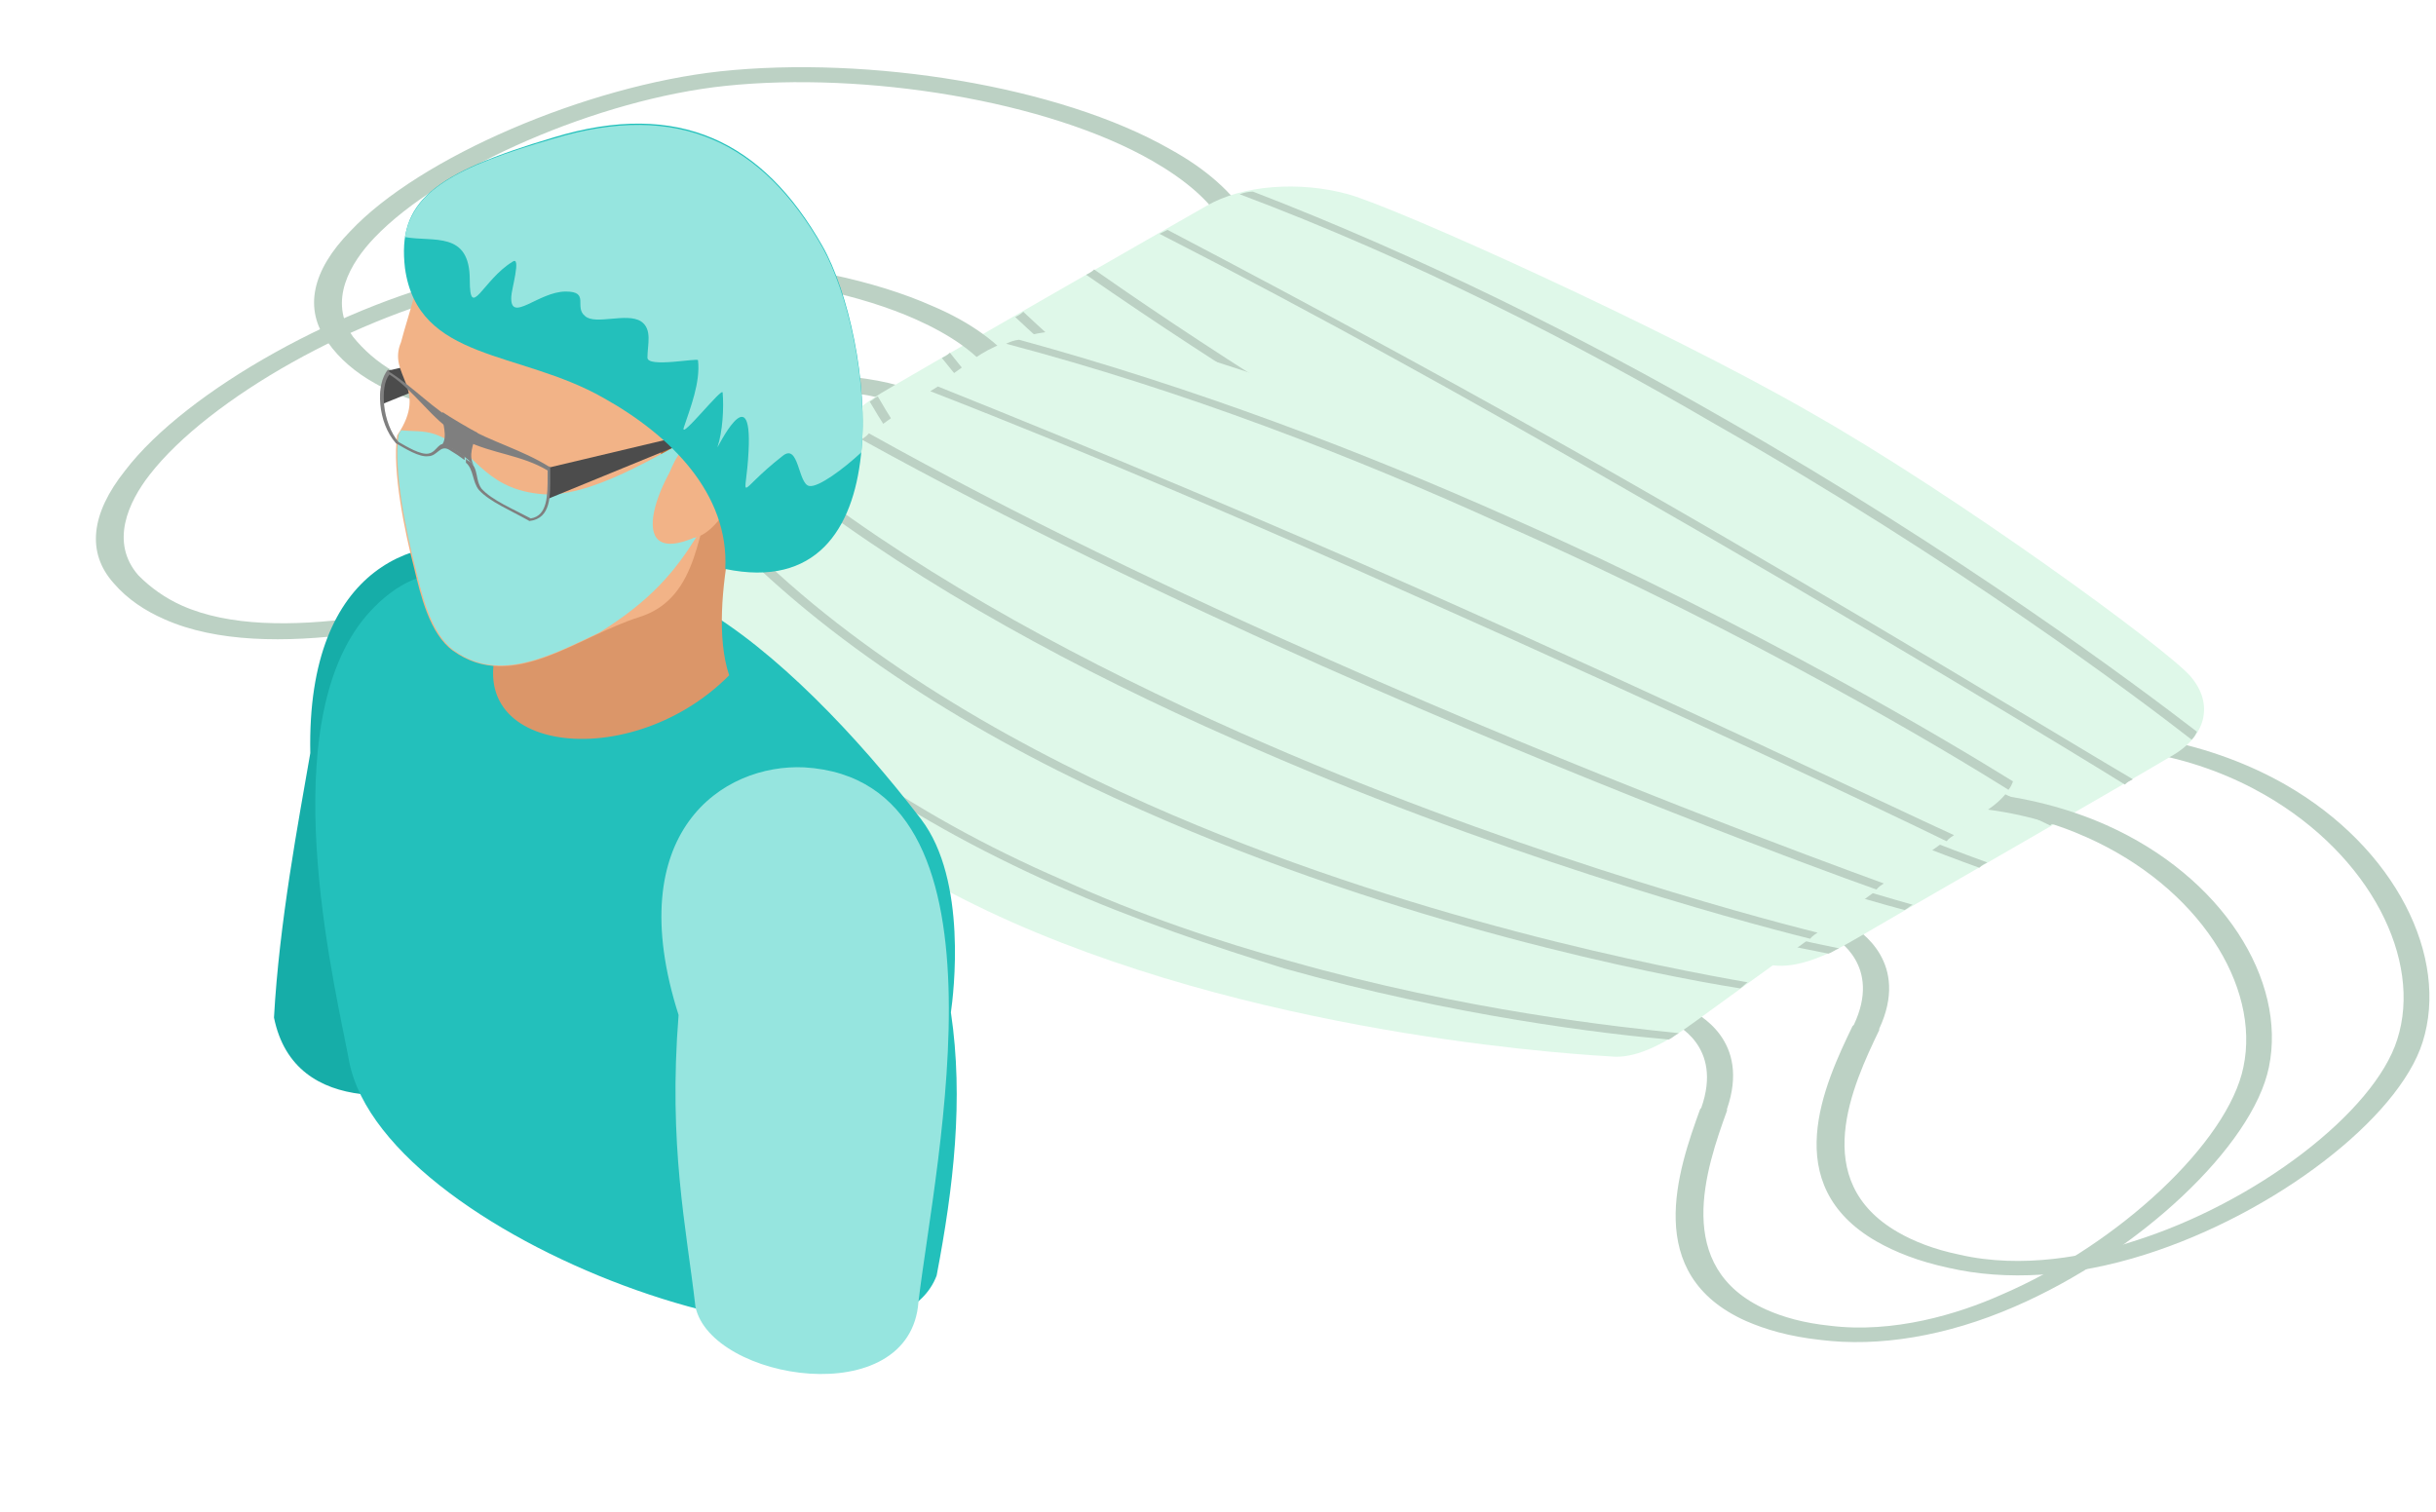 <svg width="145" height="90" viewBox="0 0 145 90" fill="none" xmlns="http://www.w3.org/2000/svg">
<g filter="url(#filter0_d)">
<path d="M19.504 16.365C20.219 17.387 21.173 18.173 22.286 18.802C28.167 22.183 38.658 20.532 44.699 19.588L44.858 19.588C50.898 18.645 53.759 20.139 54.156 20.296L55.269 19.667C54.713 19.352 51.375 17.623 44.46 18.723L44.301 18.723C38.579 19.588 28.724 21.161 23.398 18.094C22.445 17.544 21.65 16.836 21.014 16.05C19.504 13.927 20.855 11.647 22.286 10.153C26.26 5.986 35.638 1.898 43.188 1.112C51.454 0.247 62.343 1.976 68.621 5.593C70.529 6.694 72.039 7.952 72.834 9.367L74.344 9.053C73.39 7.48 71.8 6.065 69.655 4.886C63.058 1.112 51.693 -0.697 42.87 0.247C34.923 1.112 24.988 5.357 20.855 9.76C18.55 12.119 18.073 14.399 19.504 16.365Z" fill="#BCD1C4"/>
<path d="M110.268 57.093C108.599 60.552 105.818 66.527 111.699 69.908C112.812 70.537 114.163 71.088 115.991 71.481C119.408 72.267 123.462 72.031 127.674 70.694C135.383 68.257 142.775 62.596 144.205 58.036C145.795 53.004 142.616 46.478 136.019 42.704C133.953 41.525 131.489 40.581 128.707 40.031L128.23 40.896C130.694 41.368 132.92 42.233 134.827 43.333C141.106 46.95 144.206 53.161 142.695 57.879C141.344 62.203 134.271 67.628 126.959 69.908C124.336 70.773 120.362 71.559 116.627 70.694C115.117 70.38 113.924 69.908 112.971 69.358C107.646 66.291 110.268 60.63 111.858 57.328L111.858 57.25C113.686 53.319 110.745 51.431 110.109 51.038L109.076 51.746C109.315 51.903 112.017 53.476 110.348 57.014L110.268 57.093Z" fill="#BCD1C4"/>
<path d="M70.61 41.838C55.668 33.268 50.661 22.654 50.343 21.867C50.026 21.081 51.138 20.138 53.205 18.958C55.192 17.779 69.577 9.523 71.802 8.265C73.948 7.007 77.366 6.772 80.227 7.558C83.088 8.344 98.984 15.499 107.726 20.531C116.469 25.484 128.947 34.604 130.378 36.255C131.808 37.907 131.331 39.872 129.185 41.052C126.96 42.388 112.575 50.644 110.588 51.823C108.601 53.002 106.932 53.631 105.58 53.474C104.15 53.238 85.632 50.408 70.61 41.838Z" fill="#DFF8E9"/>
<path d="M79.034 36.025C70.451 31.15 62.106 24.939 56.065 17.312C56.224 17.233 56.383 17.155 56.542 16.998C62.503 24.624 70.928 30.835 79.432 35.71C94.135 44.123 109.395 48.605 113.846 49.862C113.687 49.941 113.528 50.098 113.369 50.177C108.6 48.919 93.579 44.359 79.034 36.025Z" fill="#BCD1C4"/>
<path d="M84.831 32.328C76.247 27.453 67.505 21.557 60.431 14.874C60.59 14.795 60.749 14.716 60.908 14.559C67.981 21.242 76.804 27.139 85.308 32.014C100.011 40.426 114.158 45.852 118.291 47.345C118.132 47.424 117.973 47.503 117.814 47.66C113.443 46.087 99.375 40.662 84.831 32.328Z" fill="#BCD1C4"/>
<path d="M90.562 28.555C82.058 23.68 72.918 18.098 64.652 12.358C64.811 12.28 64.97 12.201 65.129 12.044C73.315 17.784 82.455 23.366 91.038 28.241C105.742 36.653 118.776 43.022 122.512 44.83C122.353 44.909 122.194 44.987 122.035 45.145C118.22 43.336 105.265 36.968 90.562 28.555Z" fill="#BCD1C4"/>
<path d="M69.018 9.921C69.177 9.842 69.336 9.764 69.495 9.685C78.793 14.56 88.331 19.749 96.835 24.624C111.538 33.036 123.46 40.349 126.957 42.393C126.798 42.471 126.639 42.55 126.48 42.707C123.063 40.584 111.141 33.351 96.438 24.938C87.854 19.985 78.396 14.717 69.018 9.921Z" fill="#BCD1C4"/>
<path d="M73.788 7.564C74.026 7.485 74.265 7.407 74.583 7.407C84.756 11.338 94.293 16.134 102.638 20.93C116.706 28.95 127.197 36.812 130.773 39.564C130.694 39.721 130.614 39.879 130.456 40.036C127.117 37.441 116.467 29.422 102.082 21.245C93.737 16.37 84.04 11.417 73.788 7.564Z" fill="#BCD1C4"/>
<path d="M73.388 39.88C65.043 35.084 56.777 28.558 51.77 19.91C51.929 19.831 52.088 19.674 52.247 19.595C57.254 28.322 65.44 34.927 73.865 39.644C78.315 42.239 82.846 44.283 86.899 45.855C96.993 49.865 106.053 51.752 109.471 52.46C109.232 52.538 109.073 52.696 108.835 52.774C105.099 52.067 96.277 50.101 86.502 46.248C82.448 44.519 77.918 42.475 73.388 39.88Z" fill="#BCD1C4"/>
</g>
<g filter="url(#filter1_d)">
<path d="M6.771 30.724C7.586 31.668 8.615 32.353 9.786 32.866C15.98 35.633 26.249 32.927 32.163 31.375L32.321 31.359C38.234 29.808 41.232 31.004 41.644 31.12L42.687 30.382C42.101 30.125 38.605 28.743 31.838 30.539L31.68 30.555C26.075 31.996 16.43 34.56 10.821 32.049C9.816 31.599 8.954 30.975 8.242 30.258C6.524 28.299 7.637 25.893 8.909 24.262C12.44 19.713 21.355 14.695 28.787 13.147C36.922 11.448 47.93 12.065 54.543 15.026C56.552 15.928 58.182 17.026 59.116 18.354L60.587 17.888C59.478 16.42 57.754 15.173 55.499 14.218C48.554 11.132 37.063 10.486 28.383 12.319C20.564 13.985 11.111 19.217 7.446 24.016C5.392 26.596 5.149 28.913 6.771 30.724Z" fill="#BCD1C4"/>
<path d="M101.197 62.037C99.887 65.647 97.726 71.874 103.92 74.641C105.09 75.154 106.49 75.565 108.349 75.77C111.828 76.206 115.837 75.56 119.892 73.803C127.314 70.597 134.094 64.215 135.054 59.534C136.125 54.366 132.301 48.197 125.356 45.111C123.18 44.147 120.633 43.459 117.81 43.193L117.423 44.102C119.922 44.321 122.224 44.956 124.233 45.858C130.846 48.819 134.56 54.684 133.536 59.53C132.631 63.969 126.144 70.084 119.101 73.094C116.579 74.22 112.705 75.405 108.902 74.924C107.367 74.764 106.133 74.415 105.129 73.965C99.52 71.454 101.555 65.556 102.802 62.11L102.794 62.032C104.214 57.935 101.097 56.356 100.425 56.03L99.468 56.839C99.722 56.971 102.569 58.261 101.268 61.95L101.197 62.037Z" fill="#BCD1C4"/>
<path d="M60.197 50.883C44.463 43.872 38.406 33.82 38.01 33.07C37.614 32.32 38.625 31.269 40.561 29.886C42.418 28.511 55.892 18.839 57.978 17.362C59.986 15.893 63.362 15.312 66.288 15.804C69.214 16.296 85.753 21.802 94.961 25.921C104.161 29.962 117.5 37.77 119.09 39.268C120.681 40.765 120.406 42.769 118.391 44.16C116.312 45.715 102.838 55.387 100.981 56.762C99.124 58.137 97.527 58.932 96.167 58.912C94.72 58.823 76.01 57.885 60.197 50.883Z" fill="#DFF8E9"/>
<path d="M67.988 44.245C58.954 40.266 50.022 34.933 43.239 27.958C43.389 27.864 43.54 27.77 43.682 27.597C50.385 34.58 59.396 39.905 68.351 43.892C83.832 50.77 99.467 53.681 104.023 54.481C103.873 54.575 103.73 54.748 103.58 54.842C98.709 54.075 83.302 51.061 67.988 44.245Z" fill="#BCD1C4"/>
<path d="M73.38 39.98C64.346 36.001 55.051 31.021 47.336 25.09C47.486 24.995 47.636 24.901 47.779 24.728C55.493 30.66 64.868 35.631 73.823 39.618C89.303 46.497 103.928 50.459 108.191 51.526C108.041 51.62 107.89 51.715 107.748 51.887C103.24 50.766 88.695 46.796 73.38 39.98Z" fill="#BCD1C4"/>
<path d="M78.698 35.645C69.744 31.658 60.085 27.031 51.279 22.16C51.43 22.065 51.58 21.971 51.722 21.798C60.448 26.678 70.107 31.305 79.141 35.284C94.621 42.162 108.235 47.176 112.134 48.596C111.984 48.69 111.834 48.785 111.692 48.957C107.713 47.545 94.179 42.523 78.698 35.645Z" fill="#BCD1C4"/>
<path d="M55.376 19.292C55.526 19.197 55.676 19.103 55.827 19.009C65.572 22.915 75.586 27.11 84.541 31.098C100.022 37.976 112.624 44.041 116.31 45.72C116.16 45.815 116.01 45.909 115.867 46.081C112.252 44.316 99.658 38.329 84.178 31.451C75.136 27.393 65.193 23.112 55.376 19.292Z" fill="#BCD1C4"/>
<path d="M59.884 16.463C60.114 16.361 60.343 16.258 60.659 16.226C71.178 19.105 81.153 22.909 89.942 26.834C104.75 33.386 115.984 40.144 119.821 42.519C119.758 42.683 119.695 42.848 119.553 43.02C115.969 40.778 104.56 33.88 89.42 27.204C80.623 23.2 70.475 19.256 59.884 16.463Z" fill="#BCD1C4"/>
<path d="M62.762 48.653C53.974 44.728 45.089 39.074 39.23 30.978C39.381 30.884 39.523 30.711 39.673 30.617C45.539 38.791 54.353 44.531 63.213 48.37C67.904 50.5 72.618 52.074 76.81 53.227C87.258 56.193 96.463 57.151 99.935 57.509C99.706 57.611 99.564 57.784 99.334 57.886C95.546 57.561 86.57 56.5 76.454 53.659C72.246 52.349 67.532 50.775 62.762 48.653Z" fill="#BCD1C4"/>
</g>
<path fill-rule="evenodd" clip-rule="evenodd" d="M33.753 19.595L23.101 22.065C22.715 22.682 22.561 23.377 22.715 24.072L33.753 19.595Z" fill="#4C4C4C"/>
<path fill-rule="evenodd" clip-rule="evenodd" d="M28.504 64.132C24.877 65.444 17.544 66.679 16.309 60.582C16.617 54.947 17.775 48.849 18.47 44.835C18.238 33.489 25.108 31.482 29.817 32.794C41.395 36.036 31.592 56.954 28.504 64.132Z" fill="#16ADA8"/>
<path fill-rule="evenodd" clip-rule="evenodd" d="M41.627 36.113C46.103 38.66 51.044 43.832 54.826 48.772C57.605 52.4 56.755 59.192 56.601 60.273C57.373 65.444 56.755 70.693 55.752 75.942C52.587 84.278 22.947 74.167 20.786 63.206C20.091 59.346 16.309 44.295 21.326 37.271C22.484 35.65 24.491 34.029 26.266 34.26C32.827 34.955 37.767 33.72 41.627 36.113Z" fill="#23C0BB"/>
<path fill-rule="evenodd" clip-rule="evenodd" d="M54.672 77.486C54.208 84.124 42.321 82.194 41.395 77.794C40.855 73.086 39.774 68.223 40.392 60.427C36.918 49.544 43.016 45.453 47.879 45.684C60.692 46.456 55.675 69.072 54.672 77.486Z" fill="#96E5DF"/>
<path fill-rule="evenodd" clip-rule="evenodd" d="M44.637 27.699C44.637 27.699 41.936 35.804 43.402 40.204C37.304 46.379 26.189 44.758 30.203 37.116C32.75 35.341 35.143 35.032 32.519 27.854C32.055 25.538 44.637 27.699 44.637 27.699Z" fill="#DB9669"/>
<path fill-rule="evenodd" clip-rule="evenodd" d="M25.03 15.04C25.03 16.893 24.336 18.591 23.872 20.366C23.023 22.373 25.571 23.068 23.641 25.924C23.332 28.008 24.104 31.713 24.644 33.797C25.03 35.418 25.571 37.734 26.96 38.737C30.511 41.285 34.37 37.888 38.075 36.73C41.703 35.573 41.471 31.327 42.706 28.394C44.868 23.068 43.633 15.504 37.766 12.956C35.142 11.799 30.819 11.181 28.041 12.107C27.114 12.493 25.957 13.265 25.03 15.04Z" fill="#F2B387"/>
<path fill-rule="evenodd" clip-rule="evenodd" d="M29.044 10.409C26.343 12.184 24.876 13.111 26.265 17.742C27.732 16.816 29.971 15.889 33.907 16.893C37.226 18.282 33.598 22.065 36.84 23.531C38.075 24.072 40.237 25.692 39.31 27.005C43.864 25.306 43.478 28.471 43.324 32.331C43.787 30.324 44.791 28.163 46.489 25.615C49.036 21.91 49.499 14.963 46.334 11.49C42.938 7.708 36.609 5.392 29.044 10.409Z" fill="#A34F14"/>
<path fill-rule="evenodd" clip-rule="evenodd" d="M34.062 16.97C37.073 18.437 33.677 22.142 36.841 23.608C38.076 24.149 40.238 25.77 39.311 27.082C43.865 25.384 43.48 28.548 43.325 32.408C43.788 30.401 44.792 28.24 46.49 25.692C48.342 22.991 49.114 18.591 48.188 15.04C46.413 15.889 44.097 17.279 41.164 17.665C38.925 17.819 36.224 17.047 34.062 16.97Z" fill="#BD6B31"/>
<path fill-rule="evenodd" clip-rule="evenodd" d="M23.873 25.615C24.568 25.692 25.186 25.615 25.88 25.847C28.273 26.696 28.659 29.012 32.055 29.398C35.066 29.783 39.388 26.927 41.55 25.847C39.311 27.931 36.841 34.029 41.472 31.945C40.16 34.029 38.771 35.727 35.683 37.657C32.75 39.046 29.74 40.667 27.038 38.737C25.649 37.734 25.108 35.418 24.723 33.797C24.182 31.713 23.41 28.008 23.719 25.924C23.719 25.847 23.796 25.77 23.873 25.615Z" fill="#96E5DF"/>
<path fill-rule="evenodd" clip-rule="evenodd" d="M43.325 25.306L32.596 27.854V29.706L43.325 25.306Z" fill="#4C4C4C"/>
<path fill-rule="evenodd" clip-rule="evenodd" d="M43.865 29.166C43.016 31.096 41.704 32.331 40.855 31.945C40.006 31.559 39.157 29.706 40.006 27.776C40.855 25.847 43.016 24.612 43.865 24.998C44.637 25.461 44.715 27.236 43.865 29.166Z" fill="#F2B387"/>
<path fill-rule="evenodd" clip-rule="evenodd" d="M26.343 24.535C26.806 24.843 27.964 25.538 28.427 25.77C28.118 26.464 27.887 27.159 28.195 27.699C27.809 27.236 26.729 26.464 26.266 26.541C26.729 26.001 26.266 25.152 26.343 24.535Z" fill="#7F7F7F"/>
<path d="M27.656 25.384C29.277 26.31 31.052 26.773 32.673 27.776H32.75V27.854C32.75 28.008 32.75 28.163 32.75 28.317C32.75 29.475 32.827 30.864 31.515 31.018C30.434 30.401 29.122 29.861 28.505 29.166C28.119 28.703 28.196 27.931 27.733 27.545V27.313C27.81 27.391 27.887 27.468 27.964 27.468C28.505 27.931 28.273 28.548 28.659 29.089C29.277 29.783 30.589 30.324 31.592 30.864C32.596 30.71 32.596 29.475 32.596 28.394C32.596 28.24 32.596 28.163 32.596 28.008C31.052 27.082 29.277 27.005 27.733 26.233V25.384H27.656ZM23.179 22.142C24.645 23.068 25.803 24.38 27.347 25.229C27.424 25.306 27.578 25.384 27.656 25.384V26.078C27.501 26.001 27.347 25.924 27.192 25.847C25.726 24.998 24.645 23.222 23.179 22.296C22.87 22.682 22.793 23.377 22.87 24.149C22.947 24.921 23.256 25.77 23.719 26.31C24.259 26.619 25.031 27.082 25.494 27.005C26.035 26.927 26.112 26.156 26.652 26.541C26.961 26.696 27.347 26.927 27.656 27.159V27.391C27.347 27.159 27.115 27.005 26.729 26.773C26.189 26.464 26.035 27.159 25.494 27.159C24.954 27.236 24.105 26.696 23.565 26.387C23.024 25.77 22.716 24.921 22.638 24.072C22.561 23.222 22.716 22.451 23.102 21.987L23.179 22.142Z" fill="#7F7F7F"/>
<path fill-rule="evenodd" clip-rule="evenodd" d="M24.106 15.967C24.878 21.524 30.899 20.83 35.916 23.686C39.93 25.924 43.403 29.398 43.172 33.874C53.978 36.113 51.971 19.98 48.961 14.655C45.41 8.402 40.393 5.932 32.983 8.171C25.727 10.332 23.643 12.03 24.106 15.967Z" fill="#23C0BB"/>
<path fill-rule="evenodd" clip-rule="evenodd" d="M24.104 14.114C25.802 14.423 27.963 13.728 27.963 16.661C27.963 19.131 28.735 16.661 30.51 15.581C31.05 15.195 30.433 17.279 30.433 17.665C30.356 19.286 32.054 17.356 33.675 17.356C35.141 17.356 34.138 18.282 34.833 18.823C35.45 19.363 37.303 18.591 38.152 19.131C38.846 19.595 38.538 20.521 38.538 21.293C38.538 21.91 41.548 21.293 41.548 21.447C41.703 22.759 41.085 24.303 40.699 25.461C40.467 26.233 43.015 22.991 43.015 23.377C43.092 24.303 43.015 25.692 42.706 26.619C42.629 26.85 44.79 22.296 44.558 26.85C44.404 30.015 43.709 29.398 46.565 27.159C47.569 26.31 47.492 28.857 48.186 28.934C48.727 29.012 50.193 27.931 51.274 26.927C51.66 22.528 50.425 17.356 48.958 14.732C45.407 8.479 40.39 6.009 32.98 8.248C27.037 9.946 24.567 11.413 24.104 14.114Z" fill="#96E5DF"/>
<defs>
<filter id="filter0_d" x="18.695" y="-3.8147e-06" width="125.914" height="75.93" filterUnits="userSpaceOnUse" color-interpolation-filters="sRGB">
<feFlood flood-opacity="0" result="BackgroundImageFix"/>
<feColorMatrix in="SourceAlpha" type="matrix" values="0 0 0 0 0 0 0 0 0 0 0 0 0 0 0 0 0 0 127 0"/>
<feOffset dy="4"/>
<feColorMatrix type="matrix" values="0 0 0 0 0 0 0 0 0 0 0 0 0 0 0 0 0 0 0.25 0"/>
<feBlend mode="normal" in2="BackgroundImageFix" result="effect1_dropShadow"/>
<feBlend mode="normal" in="SourceGraphic" in2="effect1_dropShadow" result="shape"/>
</filter>
<filter id="filter1_d" x="5.709" y="11.3" width="129.524" height="68.601" filterUnits="userSpaceOnUse" color-interpolation-filters="sRGB">
<feFlood flood-opacity="0" result="BackgroundImageFix"/>
<feColorMatrix in="SourceAlpha" type="matrix" values="0 0 0 0 0 0 0 0 0 0 0 0 0 0 0 0 0 0 127 0"/>
<feOffset dy="4"/>
<feColorMatrix type="matrix" values="0 0 0 0 0 0 0 0 0 0 0 0 0 0 0 0 0 0 0.25 0"/>
<feBlend mode="normal" in2="BackgroundImageFix" result="effect1_dropShadow"/>
<feBlend mode="normal" in="SourceGraphic" in2="effect1_dropShadow" result="shape"/>
</filter>
</defs>
</svg>
